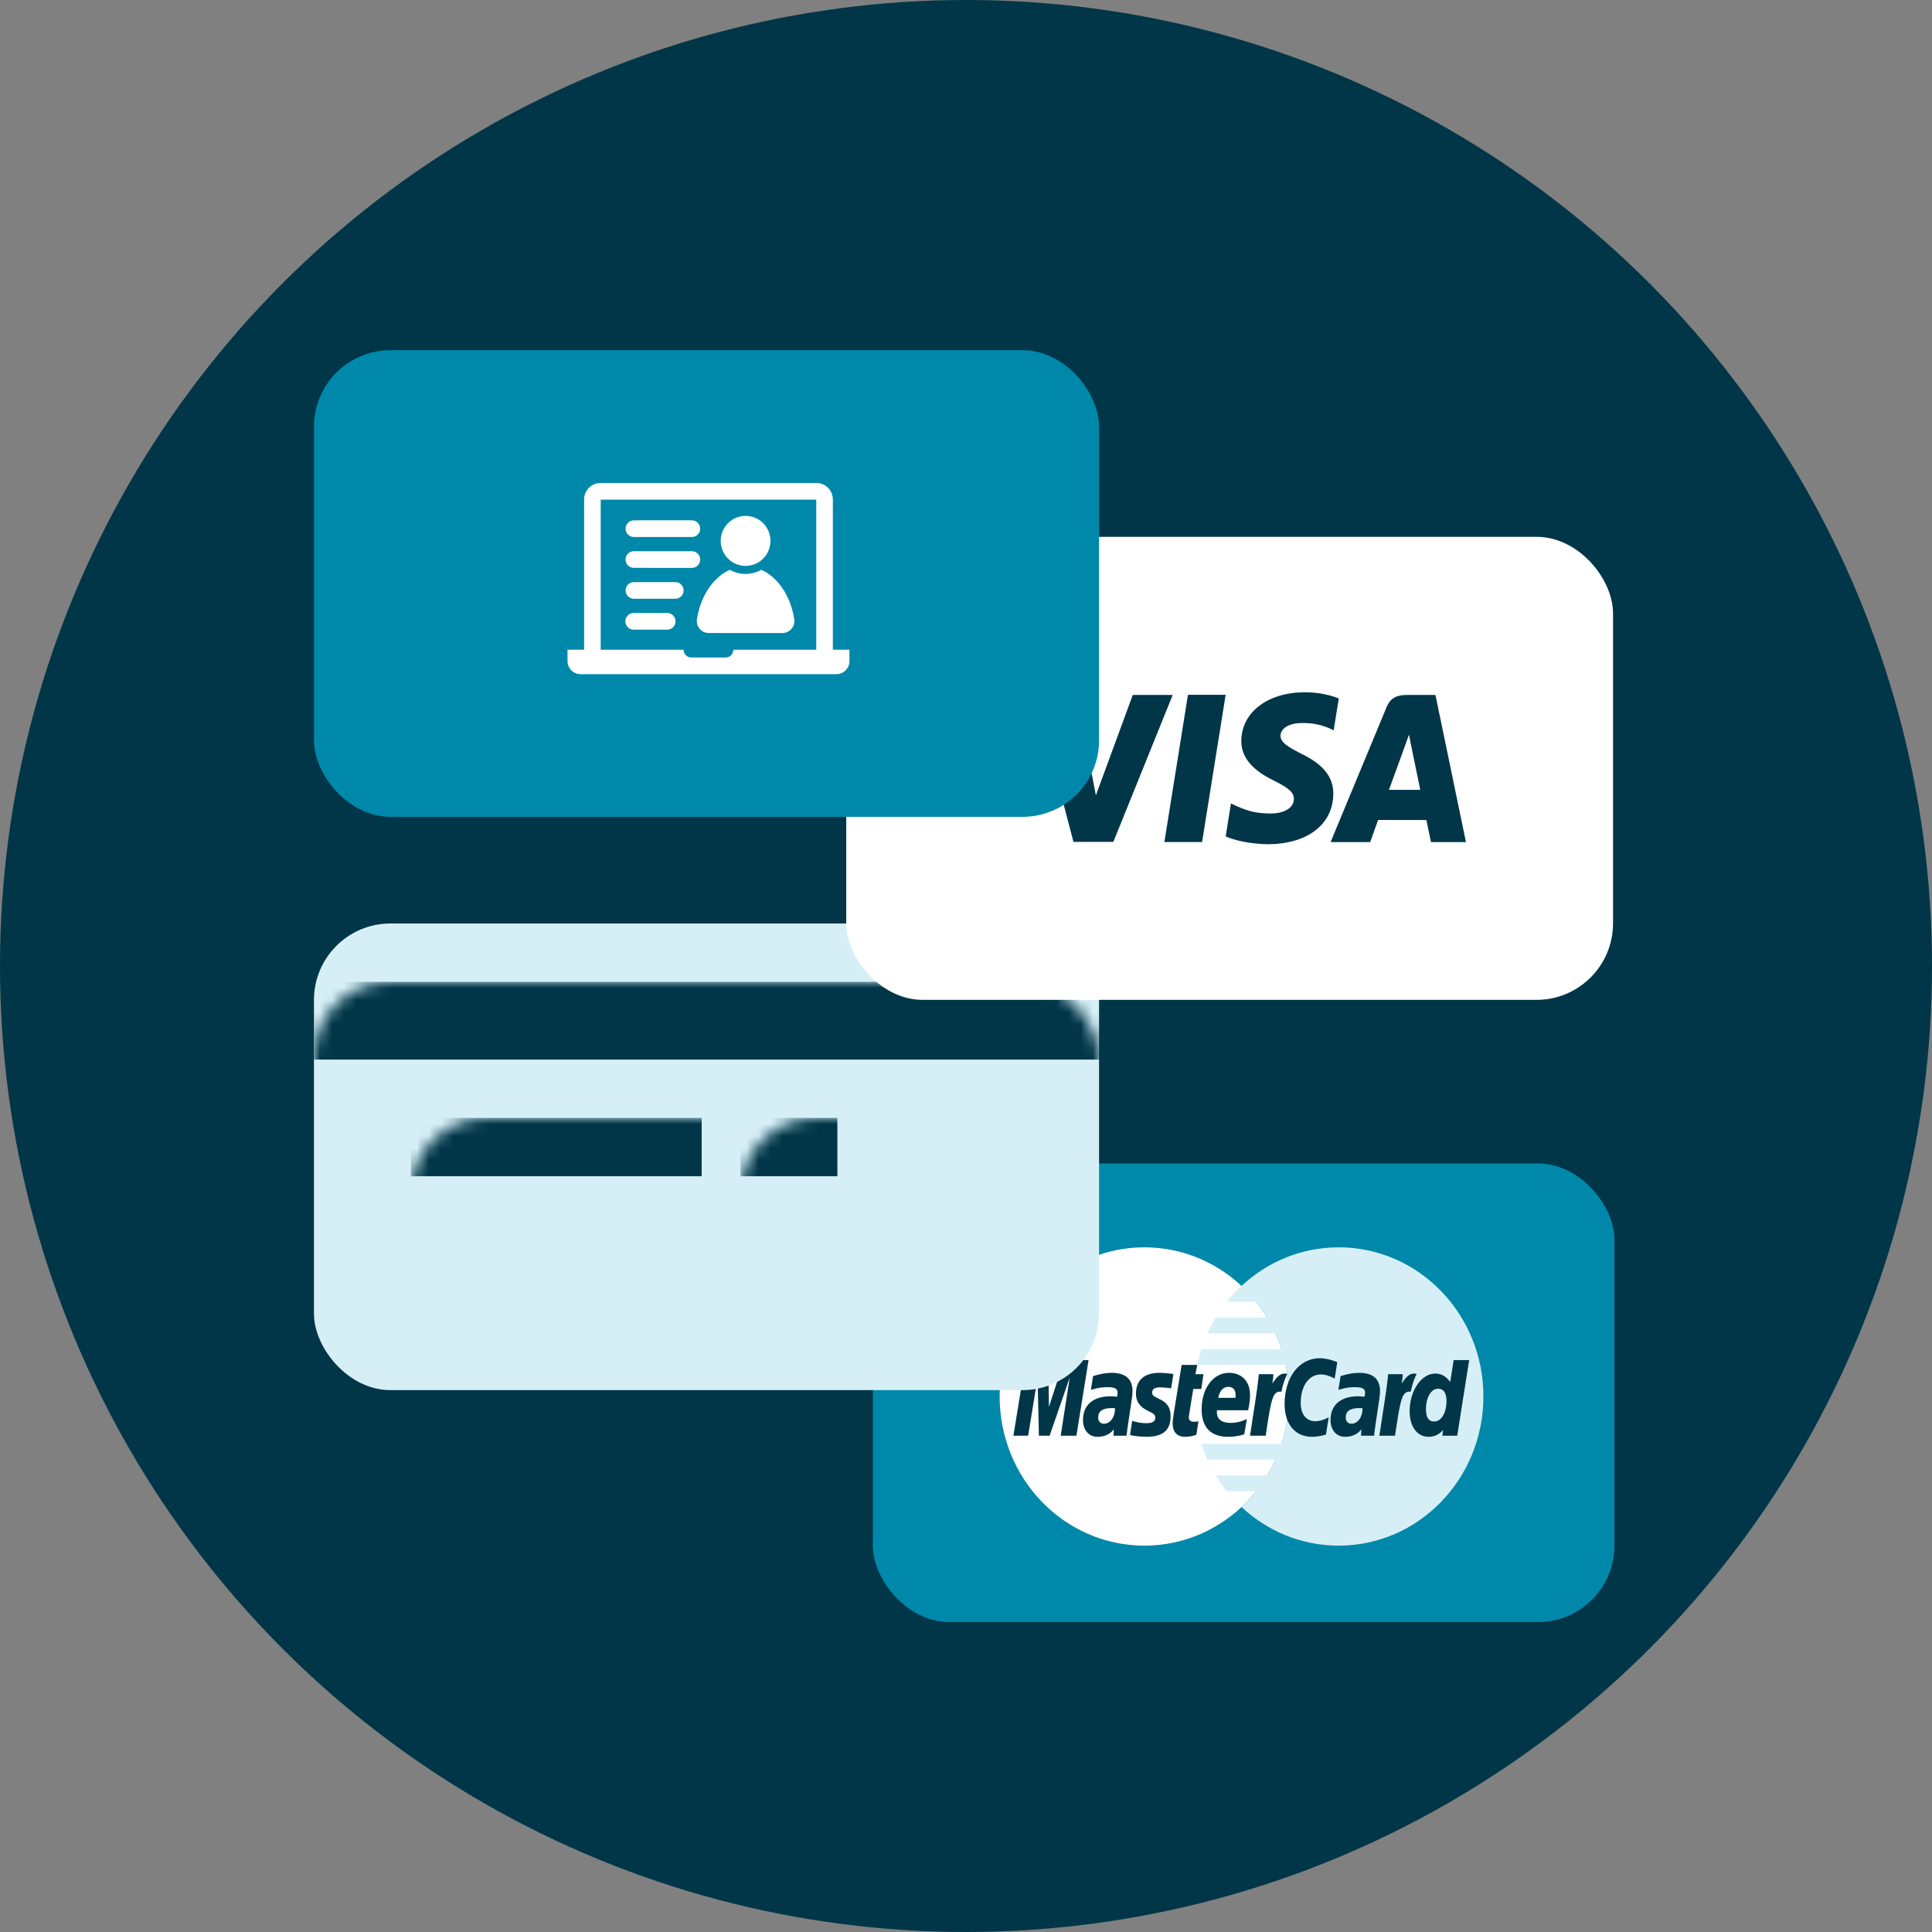 <?xml version="1.0" encoding="UTF-8"?>
<svg width="160px" height="160px" viewBox="0 0 160 160" version="1.1" xmlns="http://www.w3.org/2000/svg" xmlns:xlink="http://www.w3.org/1999/xlink">
    <rect x="0" y="0" width="160" height="160" fill="#808080" stroke="none"/>
    <defs>
        <circle id="path-1" cx="80" cy="80" r="80"></circle>
        <rect id="path-3" x="0" y="0" width="65.02" height="38.646" rx="6.336"></rect>
    </defs>
    <g id="CM_CodementorForTeam" stroke="none" stroke-width="1" fill="none" fill-rule="evenodd">
        <g id="CM_CodementorForTeam_Assets" transform="translate(-820, -2335)">
            <g id="Img_SelectPayment" transform="translate(820, 2335)">
                <mask id="mask-2" fill="white">
                    <use xlink:href="#path-1"></use>
                </mask>
                <use id="Mask" fill="#003648" xlink:href="#path-1"></use>
                <g id="Group-53" mask="url(#mask-2)">
                    <g transform="translate(26, 29)">
                        <g id="card_master_card" transform="translate(46.286, 67.354)">
                            <rect id="Rectangle" fill="#0088AA" x="0" y="0" width="61.416" height="37.978" rx="6.336"></rect>
                            <path d="M34.472,19.296 C34.472,26.119 29.106,31.649 22.487,31.649 C15.867,31.649 10.501,26.119 10.501,19.296 C10.501,12.474 15.867,6.944 22.487,6.944 C29.106,6.944 34.472,12.474 34.472,19.296" id="Fill-333" fill="#FFFFFF"></path>
                            <path d="M38.578,6.944 C35.48,6.944 32.659,8.155 30.532,10.141 C30.099,10.546 29.695,10.983 29.322,11.449 L31.743,11.449 C32.074,11.864 32.379,12.3 32.657,12.757 L28.408,12.757 C28.154,13.177 27.923,13.613 27.717,14.065 L33.347,14.065 C33.54,14.489 33.709,14.925 33.855,15.373 L27.21,15.373 C27.071,15.799 26.955,16.236 26.862,16.681 L34.203,16.681 C34.378,17.524 34.472,18.399 34.472,19.296 C34.472,20.668 34.255,21.988 33.855,23.22 L27.21,23.22 C27.356,23.668 27.525,24.105 27.717,24.529 L33.347,24.529 C33.142,24.98 32.912,25.417 32.656,25.837 L28.408,25.837 C28.685,26.293 28.99,26.73 29.322,27.144 L31.743,27.144 C31.37,27.61 30.966,28.047 30.532,28.452 C32.659,30.439 35.48,31.649 38.578,31.649 C45.197,31.649 50.563,26.119 50.563,19.296 C50.563,12.475 45.197,6.944 38.578,6.944" id="Fill-334" fill="#D6EFF6"></path>
                            <polyline id="Fill-344" fill="#003648" points="16.858 22.547 15.557 22.547 16.303 17.731 14.639 22.547 13.752 22.547 13.642 17.759 12.859 22.547 11.641 22.547 12.658 16.282 14.529 16.282 14.581 20.161 15.844 16.282 17.865 16.282 16.858 22.547"></polyline>
                            <path d="M20.062,20.278 C19.926,20.261 19.866,20.257 19.772,20.257 C19.035,20.257 18.661,20.517 18.661,21.032 C18.661,21.349 18.844,21.552 19.128,21.552 C19.658,21.552 20.04,21.032 20.062,20.278 L20.062,20.278 Z M21.009,22.547 L19.931,22.547 L19.955,22.02 C19.627,22.437 19.188,22.636 18.592,22.636 C17.887,22.636 17.403,22.068 17.403,21.244 C17.403,20.002 18.244,19.28 19.688,19.28 C19.835,19.28 20.024,19.294 20.218,19.319 C20.258,19.151 20.269,19.079 20.269,18.988 C20.269,18.651 20.042,18.525 19.434,18.525 C18.798,18.518 18.273,18.681 18.057,18.754 C18.071,18.669 18.237,17.608 18.237,17.608 C18.886,17.412 19.313,17.338 19.795,17.338 C20.912,17.338 21.504,17.856 21.503,18.832 C21.505,19.094 21.463,19.418 21.397,19.842 C21.284,20.579 21.042,22.163 21.009,22.547 L21.009,22.547 Z" id="Fill-345" fill="#003648"></path>
                            <path d="M38.461,16.451 L38.248,17.811 C37.783,17.57 37.447,17.473 37.086,17.473 C36.114,17.473 35.433,18.44 35.433,19.82 C35.433,20.771 35.891,21.346 36.647,21.346 C36.968,21.346 37.322,21.244 37.752,21.024 L37.524,22.452 C37.045,22.587 36.734,22.636 36.374,22.636 C34.973,22.636 34.1,21.598 34.1,19.931 C34.1,17.691 35.307,16.126 37.031,16.126 C37.599,16.126 38.27,16.374 38.461,16.451" id="Fill-346" fill="#003648"></path>
                            <path d="M40.56,20.278 C40.424,20.261 40.364,20.257 40.27,20.257 C39.533,20.257 39.16,20.517 39.16,21.032 C39.16,21.349 39.342,21.552 39.626,21.552 C40.156,21.552 40.538,21.032 40.56,20.278 L40.56,20.278 Z M41.507,22.547 L40.429,22.547 L40.453,22.02 C40.125,22.437 39.686,22.636 39.09,22.636 C38.384,22.636 37.902,22.068 37.902,21.244 C37.902,20.002 38.742,19.28 40.186,19.28 C40.333,19.28 40.522,19.294 40.715,19.319 C40.756,19.151 40.766,19.079 40.766,18.988 C40.766,18.651 40.54,18.525 39.932,18.525 C39.296,18.518 38.771,18.681 38.555,18.754 C38.569,18.669 38.736,17.608 38.736,17.608 C39.384,17.412 39.811,17.338 40.292,17.338 C41.41,17.338 42.002,17.856 42.001,18.832 C42.003,19.094 41.961,19.418 41.895,19.842 C41.783,20.579 41.54,22.163 41.507,22.547 L41.507,22.547 Z" id="Fill-347" fill="#003648"></path>
                            <path d="M26.791,22.47 C26.435,22.586 26.158,22.636 25.857,22.636 C25.192,22.636 24.828,22.242 24.828,21.517 C24.819,21.291 24.924,20.699 25.007,20.158 C25.082,19.682 25.571,16.681 25.571,16.681 L26.865,16.681 L26.713,17.452 L27.377,17.452 L27.2,18.677 L26.534,18.677 C26.384,19.646 26.17,20.853 26.167,21.013 C26.167,21.276 26.304,21.39 26.613,21.39 C26.761,21.39 26.876,21.375 26.964,21.342 L26.791,22.47" id="Fill-348" fill="#003648"></path>
                            <path d="M30.758,22.43 C30.313,22.57 29.884,22.636 29.43,22.636 C27.982,22.635 27.228,21.855 27.228,20.363 C27.228,18.621 28.187,17.338 29.49,17.338 C30.558,17.338 31.238,18.056 31.238,19.183 C31.238,19.556 31.191,19.921 31.079,20.436 L28.503,20.436 C28.416,21.175 28.875,21.483 29.628,21.483 C30.09,21.483 30.508,21.385 30.973,21.162 L30.758,22.43 L30.758,22.43 Z M30.03,19.408 C30.037,19.301 30.168,18.499 29.428,18.499 C29.017,18.499 28.722,18.823 28.602,19.408 L30.03,19.408 L30.03,19.408 Z" id="Fill-349" fill="#003648"></path>
                            <path d="M21.789,19.063 C21.789,19.708 22.093,20.152 22.78,20.486 C23.307,20.741 23.389,20.817 23.389,21.048 C23.389,21.366 23.156,21.509 22.641,21.509 C22.253,21.509 21.892,21.447 21.475,21.309 C21.475,21.309 21.305,22.432 21.297,22.485 C21.592,22.551 21.856,22.612 22.651,22.636 C24.024,22.636 24.658,22.097 24.658,20.933 C24.658,20.232 24.392,19.822 23.741,19.513 C23.195,19.255 23.132,19.197 23.132,18.959 C23.132,18.684 23.349,18.542 23.769,18.542 C24.024,18.542 24.373,18.571 24.704,18.619 L24.889,17.438 C24.552,17.383 24.042,17.338 23.744,17.338 C22.288,17.338 21.785,18.122 21.789,19.063" id="Fill-350" fill="#003648"></path>
                            <path d="M48.394,22.547 L47.163,22.547 L47.224,22.073 C46.867,22.466 46.501,22.636 46.024,22.636 C45.079,22.636 44.453,21.796 44.453,20.521 C44.453,18.827 45.423,17.398 46.57,17.398 C47.075,17.398 47.457,17.61 47.813,18.093 L48.102,16.282 L49.385,16.282 L48.394,22.547 L48.394,22.547 Z M46.474,21.37 C47.08,21.37 47.506,20.662 47.506,19.653 C47.506,19.006 47.264,18.654 46.816,18.654 C46.226,18.654 45.807,19.364 45.807,20.366 C45.807,21.033 46.032,21.37 46.474,21.37 L46.474,21.37 Z" id="Fill-351" fill="#003648"></path>
                            <path d="M42.679,17.452 C42.516,19.029 42.227,20.627 42.001,22.205 L41.941,22.547 L43.243,22.547 C43.708,19.431 43.82,18.823 44.551,18.899 C44.667,18.262 44.883,17.703 45.044,17.422 C44.499,17.305 44.195,17.622 43.796,18.225 C43.828,17.964 43.885,17.711 43.875,17.452 L42.679,17.452" id="Fill-352" fill="#003648"></path>
                            <path d="M31.968,17.452 C31.805,19.029 31.515,20.627 31.289,22.205 L31.23,22.547 L32.532,22.547 C32.997,19.431 33.109,18.823 33.838,18.899 C33.955,18.262 34.172,17.703 34.333,17.422 C33.788,17.305 33.483,17.622 33.085,18.225 C33.117,17.964 33.175,17.711 33.163,17.452 L31.968,17.452" id="Fill-353" fill="#003648"></path>
                        </g>
                        <g id="card_unknown" transform="translate(0, 47.479)">
                            <mask id="mask-4" fill="white">
                                <use xlink:href="#path-3"></use>
                            </mask>
                            <use id="Rectangle" fill="#D6EFF6" xlink:href="#path-3"></use>
                            <rect id="Rectangle-2" fill="#003648" mask="url(#mask-4)" x="0" y="4.831" width="65.823" height="6.441"></rect>
                            <rect id="Rectangle-2" fill="#003648" mask="url(#mask-4)" x="8.027" y="16.102" width="24.082" height="4.831"></rect>
                            <rect id="Rectangle-2" fill="#003648" mask="url(#mask-4)" x="35.32" y="16.102" width="8.027" height="4.831"></rect>
                        </g>
                        <g id="card_visa" transform="translate(44.082, 15.458)">
                            <rect id="Rectangle" fill="#FFFFFF" x="0" y="0" width="63.503" height="38.347" rx="6.336"></rect>
                            <polyline id="Fill-3" fill="#003648" points="26.347 25.275 28.3 13.084 31.421 13.084 29.469 25.275 26.347 25.275"></polyline>
                            <path d="M40.79,13.384 C40.173,13.139 39.202,12.872 37.993,12.872 C34.907,12.872 32.735,14.527 32.717,16.895 C32.697,18.648 34.267,19.625 35.45,20.207 C36.667,20.804 37.075,21.186 37.07,21.72 C37.062,22.537 36.1,22.911 35.202,22.911 C33.953,22.911 33.289,22.726 32.262,22.271 L31.861,22.077 L31.424,24.806 C32.152,25.146 33.501,25.44 34.902,25.456 C38.181,25.456 40.312,23.821 40.337,21.292 C40.348,19.902 39.517,18.849 37.715,17.98 C36.625,17.414 35.955,17.04 35.963,16.468 C35.964,15.961 36.528,15.419 37.751,15.419 C38.772,15.402 39.511,15.639 40.087,15.887 L40.367,16.026 L40.79,13.384" id="Fill-4" fill="#003648"></path>
                            <path d="M44.946,20.953 C45.204,20.252 46.189,17.545 46.189,17.545 C46.171,17.578 46.446,16.839 46.604,16.382 L46.814,17.434 C46.814,17.434 47.413,20.344 47.537,20.953 L44.946,20.953 L44.946,20.953 Z M48.796,13.097 L46.384,13.097 C45.636,13.097 45.076,13.313 44.748,14.107 L40.113,25.279 L43.391,25.279 C43.391,25.279 43.926,23.776 44.047,23.447 C44.405,23.447 47.59,23.453 48.045,23.453 C48.139,23.878 48.425,25.279 48.425,25.279 L51.322,25.279 L48.796,13.097 L48.796,13.097 Z" id="Fill-5" fill="#003648"></path>
                            <path d="M23.729,13.095 L20.674,21.406 L20.347,19.716 C19.778,17.77 18.006,15.66 16.023,14.603 L18.818,25.264 L22.121,25.262 L27.036,13.095 L23.729,13.095" id="Fill-6" fill="#003648"></path>
                            <path d="M17.838,13.086 L12.805,13.086 L12.764,13.339 C16.68,14.349 19.271,16.786 20.347,19.716 L19.253,14.115 C19.064,13.342 18.516,13.113 17.838,13.086" id="Fill-7" fill="#EC982D"></path>
                        </g>
                        <g id="card_cm">
                            <rect id="Rectangle" fill="#0088AA" x="0" y="0" width="65.02" height="38.646" rx="6.336"></rect>
                            <g id="Group-5" transform="translate(21, 11)" fill="#FFFFFF">
                                <path d="M8.256,10.764 L5.477,10.764 C5.098,10.764 4.791,11.073 4.791,11.455 C4.791,11.836 5.098,12.145 5.477,12.145 L8.256,12.145 C8.635,12.145 8.943,11.836 8.943,11.455 C8.943,11.073 8.635,10.764 8.256,10.764" id="Fill-22"></path>
                                <path d="M8.927,8.207 L5.493,8.207 C5.114,8.207 4.807,8.516 4.807,8.897 C4.807,9.278 5.114,9.587 5.493,9.587 L8.927,9.587 C9.306,9.587 9.613,9.278 9.613,8.897 C9.613,8.516 9.306,8.207 8.927,8.207" id="Fill-24"></path>
                                <path d="M14.746,6.865 C15.884,6.865 16.806,5.938 16.806,4.794 C16.806,3.65 15.884,2.723 14.746,2.723 C13.608,2.723 12.686,3.65 12.686,4.794 C12.686,5.938 13.608,6.865 14.746,6.865" id="Fill-26"></path>
                                <path d="M18.775,11.263 C18.469,9.348 17.421,7.802 16.055,7.189 C15.667,7.407 15.221,7.532 14.746,7.532 C14.271,7.532 13.825,7.407 13.438,7.189 C12.072,7.802 11.024,9.348 10.718,11.263 C10.62,11.871 11.082,12.425 11.696,12.425 L17.797,12.425 C18.41,12.425 18.872,11.871 18.775,11.263" id="Fill-28"></path>
                                <path d="M10.987,6.341 C10.987,5.959 10.679,5.65 10.3,5.65 L7.587,5.65 C7.576,5.65 7.565,5.649 7.553,5.649 L5.493,5.649 C5.114,5.649 4.806,5.958 4.806,6.339 C4.806,6.72 5.114,7.029 5.493,7.029 L6.832,7.029 C6.844,7.03 6.855,7.031 6.867,7.031 L10.3,7.031 C10.679,7.031 10.987,6.722 10.987,6.341" id="Fill-30"></path>
                                <path d="M5.493,4.473 L6.18,4.473 C6.188,4.473 6.195,4.472 6.203,4.472 L10.299,4.472 C10.678,4.472 10.986,4.163 10.986,3.782 C10.986,3.401 10.678,3.091 10.299,3.091 L5.837,3.091 C5.829,3.091 5.821,3.092 5.814,3.093 L5.493,3.093 C5.114,3.093 4.807,3.402 4.807,3.783 C4.807,4.164 5.114,4.473 5.493,4.473" id="Fill-32"></path>
                                <path d="M13.091,14.452 L10.256,14.452 C9.901,14.452 9.613,14.162 9.613,13.806 L2.746,13.806 L2.747,13.806 L2.747,1.38 L20.6,1.38 L20.6,13.806 L20.6,13.806 L13.733,13.806 C13.733,14.162 13.446,14.452 13.091,14.452 L13.091,14.452 Z M23.347,13.806 L21.973,13.806 L21.974,13.806 L21.974,13.806 L21.974,1.364 C21.974,0.611 21.366,0 20.617,0 L2.73,0 C1.981,0 1.373,0.611 1.373,1.364 L1.373,13.806 L0,13.806 L0,14.75 C0,15.348 0.482,15.832 1.076,15.832 L22.271,15.832 C22.865,15.832 23.347,15.348 23.347,14.75 L23.347,13.806 L23.347,13.806 L23.347,13.806 Z" id="Fill-34"></path>
                            </g>
                        </g>
                    </g>
                </g>
            </g>
        </g>
    </g>
</svg>